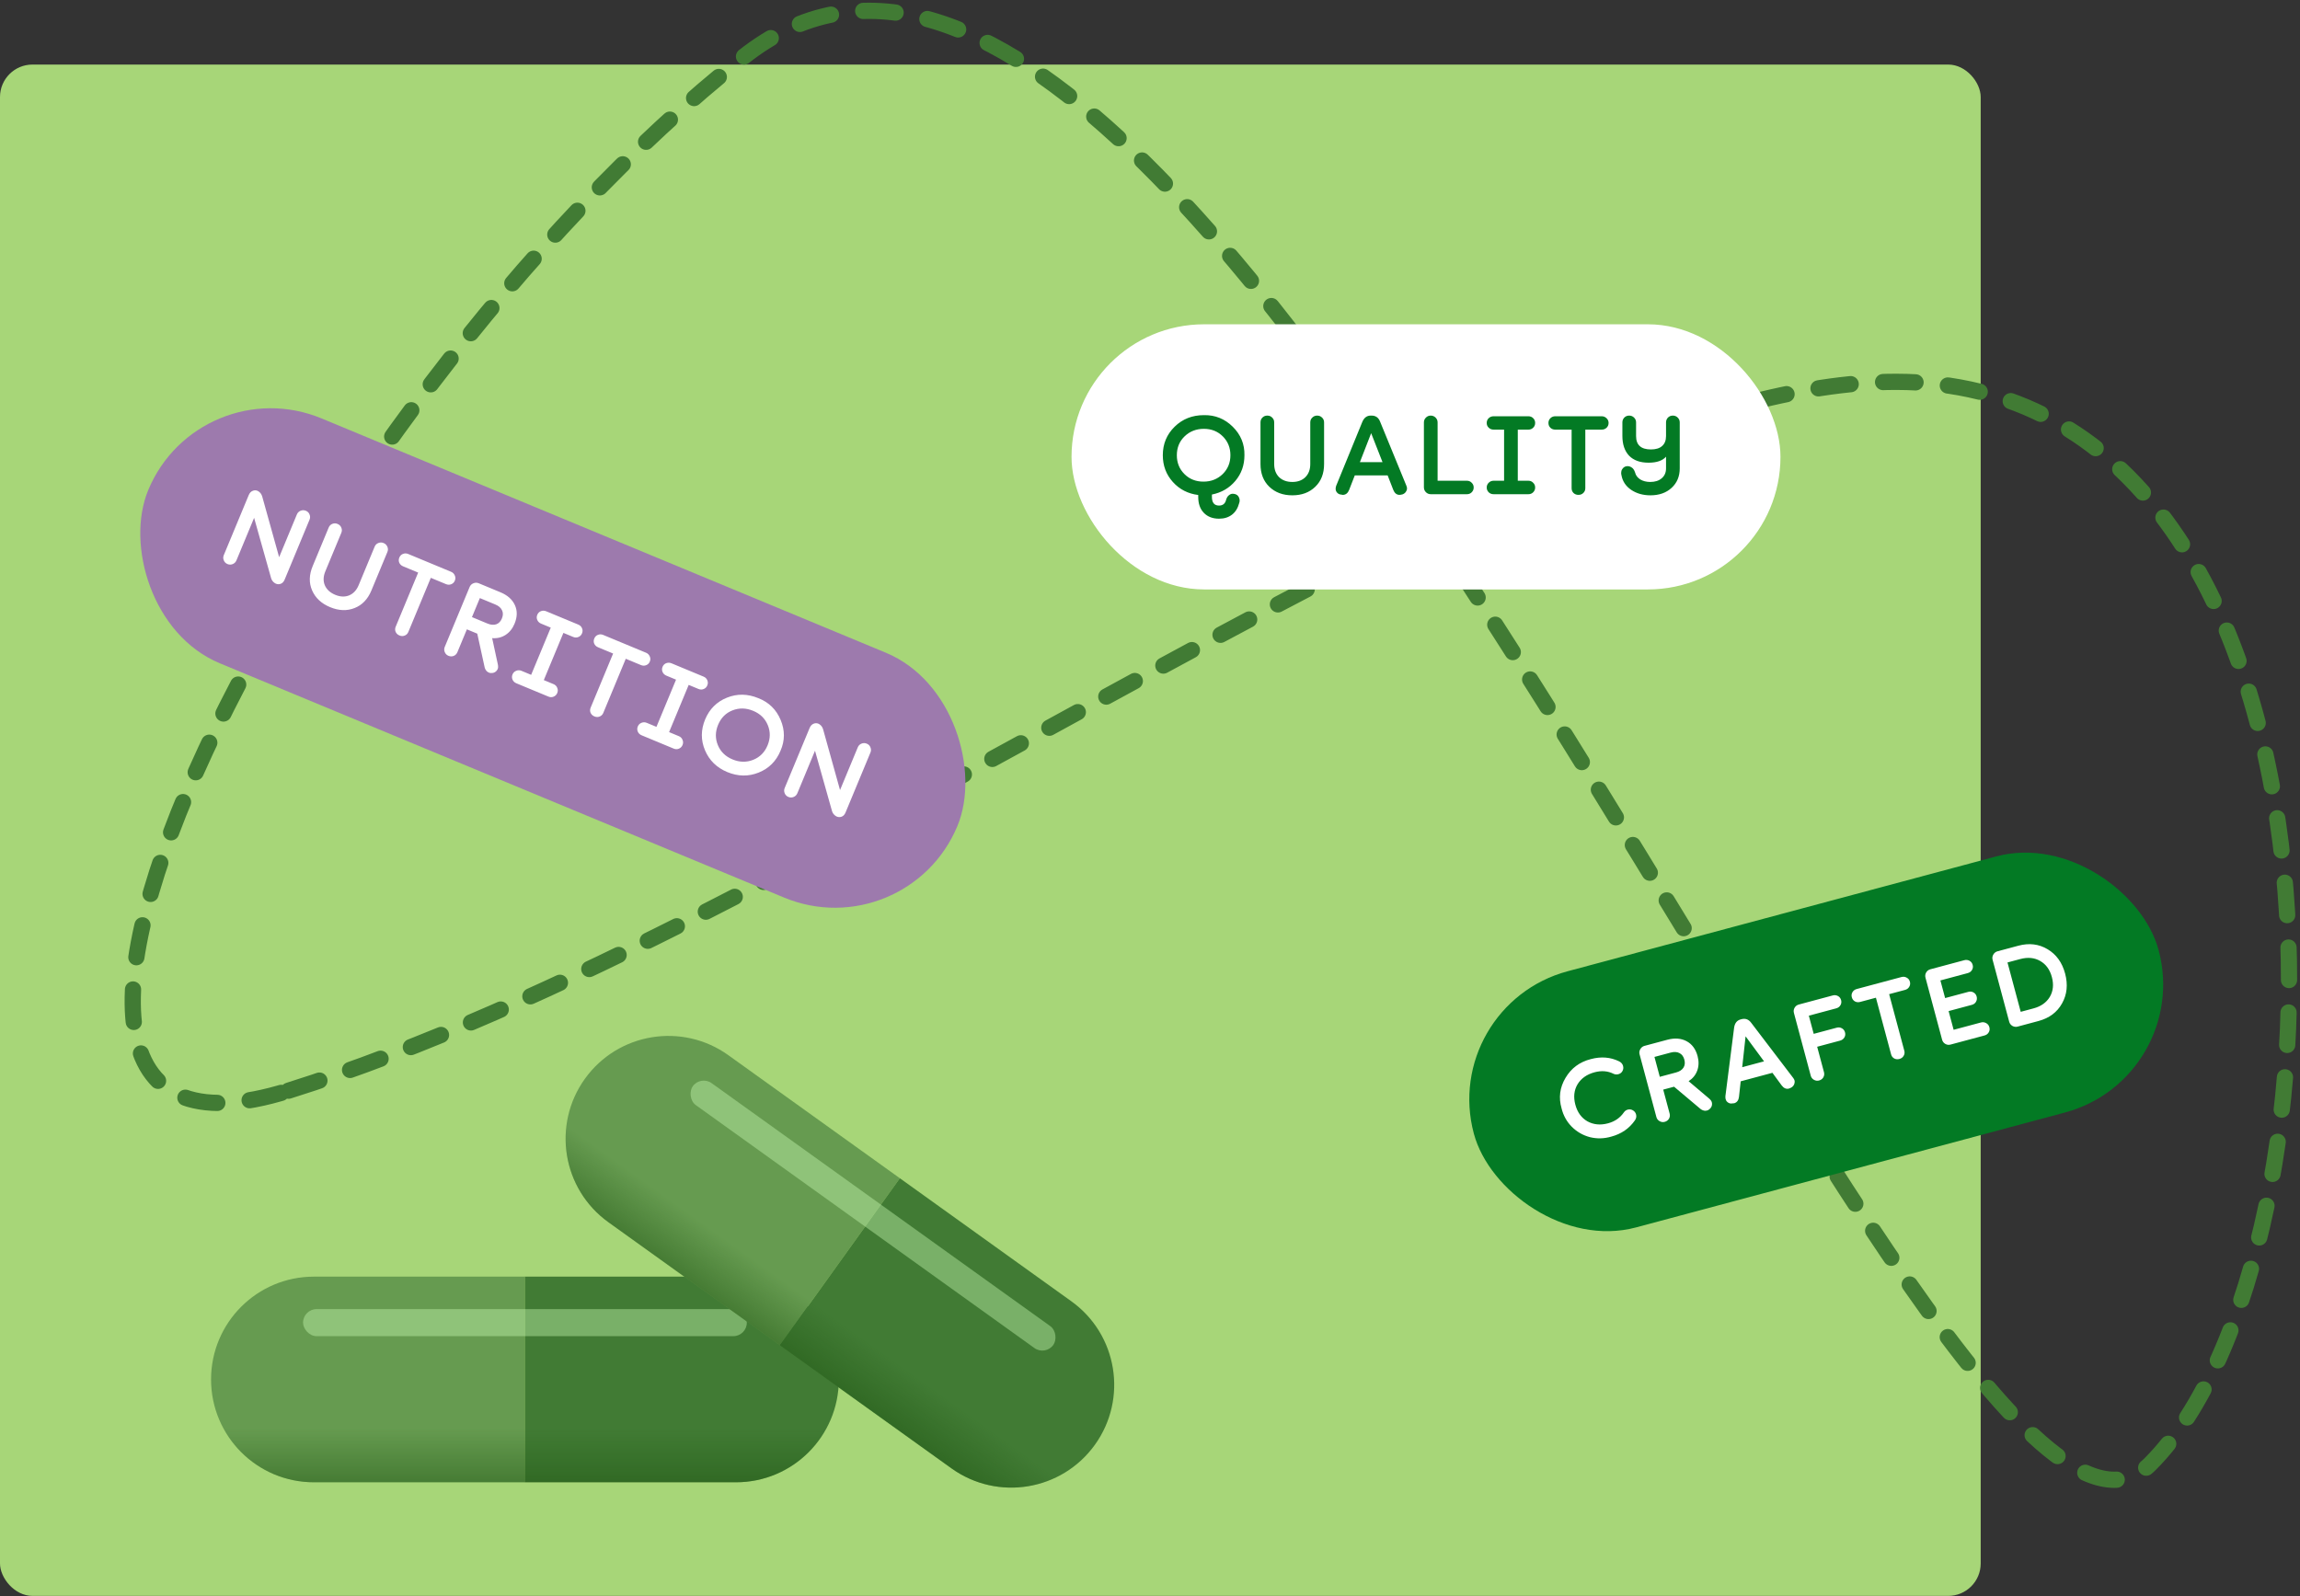 <svg width="425" height="295" viewBox="0 0 425 295" fill="none" xmlns="http://www.w3.org/2000/svg">
<rect x="0" y="0" width="425" height="295" fill="#333333" stroke="none"/>
<rect y="11.931" width="366" height="283" rx="6" fill="#A7D678"/>
<path d="M53.318 201.563C151 170.931 279.918 70.564 350.318 70.564C438.318 70.564 436.318 231.563 397.318 270.563C358.318 309.563 224 -58.069 137.318 10.563C55.825 75.088 -18 223.928 53.318 201.563Z" stroke="#417B34" stroke-width="3" stroke-linecap="round" stroke-dasharray="6 6"/>
<path d="M39 254.931C39 244.438 47.507 235.931 58 235.931H97V273.931H58C47.507 273.931 39 265.425 39 254.931Z" fill="#669B50"/>
<path d="M155 254.931C155 265.425 146.493 273.931 136 273.931L97 273.931L97 235.931L136 235.931C146.493 235.931 155 244.438 155 254.931Z" fill="#417B34"/>
<path d="M155 254.931C155 265.425 146.493 273.931 136 273.931L58 273.931C47.507 273.931 39 265.425 39 254.931C39 244.438 47.507 235.931 58 235.931L136 235.931C146.493 235.931 155 244.438 155 254.931Z" fill="url(#paint0_linear_4037_699)"/>
<rect x="56" y="241.931" width="82" height="5" rx="2.5" fill="#CDFFB7" fill-opacity="0.4"/>
<path d="M108.077 199.368C114.195 190.843 126.065 188.891 134.591 195.008L166.277 217.745L144.123 248.619L112.437 225.882C103.911 219.764 101.959 207.894 108.077 199.368Z" fill="#669B50"/>
<path d="M202.324 266.996C196.206 275.522 184.335 277.474 175.81 271.356L144.123 248.619L166.277 217.745L197.964 240.482C206.489 246.6 208.441 258.471 202.324 266.996Z" fill="#417B34"/>
<path d="M202.324 266.996C196.206 275.522 184.335 277.474 175.81 271.356L112.437 225.882C103.911 219.765 101.959 207.894 108.077 199.368C114.195 190.843 126.065 188.891 134.591 195.008L197.964 240.482C206.489 246.6 208.441 258.471 202.324 266.996Z" fill="url(#paint1_linear_4037_699)"/>
<rect x="129.468" y="198.717" width="82" height="5" rx="2.5" transform="rotate(35.662 129.468 198.717)" fill="#CDFFB7" fill-opacity="0.4"/>
<rect x="266" y="185.836" width="131" height="49" rx="24.5" transform="rotate(-15 266 185.836)" fill="#037A24"/>
<path d="M293.953 195.729C295.848 195.221 297.589 195.358 299.176 196.14C299.568 196.333 299.814 196.615 299.914 196.986C300.006 197.331 299.965 197.654 299.79 197.957C299.625 198.243 299.377 198.43 299.046 198.518C298.741 198.6 298.451 198.578 298.176 198.453C297.109 197.915 295.933 197.819 294.647 198.163C293.216 198.547 292.166 199.29 291.495 200.393C290.851 201.488 290.72 202.745 291.099 204.163C291.476 205.568 292.218 206.59 293.327 207.23C294.459 207.85 295.728 207.972 297.132 207.596C298.391 207.258 299.368 206.585 300.063 205.575C300.249 205.312 300.487 205.142 300.778 205.063C301.11 204.975 301.427 205.018 301.729 205.192C302.031 205.367 302.227 205.62 302.316 205.951C302.419 206.335 302.347 206.703 302.1 207.053C301.054 208.555 299.596 209.556 297.728 210.056C296.396 210.442 295.084 210.474 293.791 210.153C292.507 209.815 291.392 209.176 290.444 208.237C289.51 207.295 288.88 206.164 288.555 204.845C287.979 202.854 288.22 200.972 289.279 199.197C290.334 197.409 291.891 196.253 293.953 195.729ZM306.071 206.436L302.966 194.848C302.877 194.516 302.92 194.2 303.095 193.897C303.279 193.578 303.537 193.374 303.868 193.285L308.082 192.156C309.447 191.79 310.635 191.877 311.646 192.416C312.656 192.954 313.336 193.873 313.684 195.172C313.939 196.126 313.921 197.011 313.629 197.828C313.336 198.645 312.803 199.306 312.03 199.812L315.777 202.983C316.104 203.251 316.29 203.52 316.335 203.793C316.379 204.065 316.347 204.315 316.237 204.543C316.138 204.754 315.979 204.932 315.762 205.075C315.667 205.143 315.559 205.193 315.44 205.225C315.321 205.257 315.183 205.273 315.027 205.272C314.733 205.237 314.47 205.13 314.238 204.951L309.341 200.83L307.334 201.368L308.516 205.781C308.608 206.125 308.567 206.449 308.393 206.751C308.214 207.041 307.953 207.231 307.609 207.324C307.277 207.412 306.96 207.37 306.658 207.195C306.356 207.02 306.16 206.767 306.071 206.436ZM305.715 195.326L306.7 199.003L309.701 198.199C310.337 198.028 310.792 197.736 311.064 197.322C311.337 196.908 311.395 196.41 311.239 195.827C311.083 195.244 310.783 194.841 310.34 194.619C309.893 194.383 309.352 194.351 308.716 194.521L305.715 195.326ZM319.061 203.531C318.976 203.426 318.911 203.287 318.865 203.115C318.825 202.969 318.812 202.788 318.825 202.571L320.43 189.955C320.542 189.101 320.943 188.582 321.632 188.398L321.791 188.355C322.533 188.156 323.143 188.39 323.62 189.058L331.343 199.196C331.472 199.36 331.558 199.522 331.6 199.681C331.64 199.827 331.639 199.983 331.598 200.15C331.54 200.464 331.375 200.721 331.102 200.922C330.895 201.049 330.711 201.133 330.552 201.176L330.513 201.187C330.028 201.288 329.599 201.09 329.225 200.594L327.513 198.262L321.65 199.833L321.334 202.709C321.257 203.326 320.978 203.713 320.495 203.871L320.435 203.887L319.852 203.937C319.549 203.918 319.285 203.783 319.061 203.531ZM322.553 191.517L321.93 197.223L325.965 196.142L322.553 191.517ZM334.593 198.794L331.488 187.205C331.396 186.861 331.437 186.537 331.612 186.235C331.786 185.932 332.046 185.735 332.39 185.643L338.652 183.965C338.996 183.873 339.318 183.907 339.617 184.068C339.916 184.23 340.111 184.483 340.204 184.827C340.296 185.172 340.253 185.489 340.075 185.778C339.91 186.064 339.649 186.254 339.291 186.35L334.242 187.703L335.142 191.062L339.376 189.928C339.734 189.832 340.055 189.866 340.341 190.031C340.64 190.193 340.836 190.446 340.928 190.79C341.02 191.135 340.977 191.452 340.799 191.741C340.621 192.03 340.36 192.221 340.015 192.313L335.781 193.447L337.038 198.138C337.131 198.483 337.089 198.807 336.915 199.109C336.737 199.398 336.475 199.589 336.131 199.681C335.799 199.77 335.483 199.727 335.18 199.552C334.878 199.378 334.682 199.125 334.593 198.794ZM342.183 184.297C342.094 183.966 342.132 183.657 342.297 183.372C342.471 183.069 342.731 182.872 343.075 182.78L351.364 180.559C351.709 180.466 352.032 180.507 352.335 180.682C352.634 180.843 352.827 181.09 352.916 181.421C353.008 181.766 352.966 182.082 352.787 182.372C352.622 182.657 352.361 182.848 352.003 182.944L349.081 183.727L351.883 194.182C351.975 194.527 351.932 194.844 351.754 195.133C351.589 195.418 351.328 195.609 350.97 195.705C350.626 195.797 350.304 195.763 350.005 195.601C349.719 195.437 349.53 195.182 349.438 194.837L346.637 184.382L343.715 185.165C343.37 185.257 343.048 185.223 342.749 185.061C342.464 184.896 342.275 184.642 342.183 184.297ZM358.866 192.141L355.798 180.691C355.706 180.347 355.747 180.023 355.922 179.721C356.096 179.419 356.356 179.221 356.7 179.129L362.962 177.451C363.306 177.359 363.628 177.393 363.927 177.555C364.226 177.716 364.421 177.969 364.514 178.314C364.606 178.658 364.563 178.975 364.385 179.264C364.22 179.55 363.958 179.74 363.601 179.836L358.552 181.189L359.425 184.449L363.719 183.299C364.063 183.206 364.378 183.243 364.664 183.407C364.963 183.569 365.159 183.822 365.251 184.166C365.343 184.511 365.302 184.834 365.127 185.137C364.963 185.422 364.708 185.611 364.363 185.704L360.07 186.854L360.997 190.313L366.045 188.96C366.39 188.868 366.713 188.909 367.016 189.083C367.315 189.245 367.51 189.498 367.603 189.842C367.695 190.187 367.652 190.504 367.474 190.793C367.309 191.078 367.048 191.269 366.69 191.365L360.429 193.043C360.084 193.135 359.761 193.094 359.458 192.919C359.156 192.745 358.958 192.485 358.866 192.141ZM371.264 188.819L368.196 177.369C368.107 177.038 368.15 176.721 368.324 176.419C368.509 176.1 368.767 175.896 369.098 175.807L372.954 174.774C374.942 174.241 376.739 174.455 378.346 175.417C379.966 176.374 381.049 177.874 381.596 179.914C382.143 181.955 381.954 183.795 381.03 185.435C380.119 187.071 378.67 188.155 376.682 188.688L372.826 189.721C372.495 189.81 372.171 189.769 371.856 189.597C371.55 189.41 371.352 189.15 371.264 188.819ZM370.949 177.867L373.394 186.991L375.74 186.362C377.131 185.99 378.141 185.279 378.769 184.23C379.393 183.168 379.521 181.948 379.151 180.57C378.782 179.191 378.062 178.199 376.99 177.591C375.931 176.98 374.7 176.862 373.295 177.239L370.949 177.867Z" fill="white"/>
<rect x="198" y="59.931" width="131" height="49" rx="24.5" fill="white"/>
<path d="M214.867 84.129C214.867 82.044 215.594 80.288 217.048 78.862C218.502 77.435 220.306 76.721 222.46 76.721C224.532 76.68 226.308 77.394 227.79 78.862C229.272 80.329 229.992 82.085 229.951 84.129C229.951 85.968 229.388 87.552 228.263 88.883C227.152 90.2 225.712 91.037 223.942 91.394V91.826C223.942 92.896 224.381 93.431 225.259 93.431C225.972 93.431 226.411 93.061 226.576 92.32C226.686 91.963 226.857 91.695 227.09 91.517C227.31 91.339 227.536 91.25 227.77 91.25H227.811C228.428 91.277 228.819 91.545 228.984 92.052C229.039 92.176 229.066 92.32 229.066 92.484C229.066 92.649 229.039 92.807 228.984 92.958C228.737 93.904 228.291 94.624 227.646 95.118C227.001 95.612 226.206 95.859 225.259 95.859C224.079 95.859 223.139 95.496 222.44 94.769C221.754 94.055 221.411 93.074 221.411 91.826V91.476C219.518 91.243 217.954 90.44 216.719 89.068C215.484 87.696 214.867 86.05 214.867 84.129ZM218.859 87.607C219.792 88.54 220.965 89.007 222.378 89.007C223.791 89.007 224.978 88.54 225.938 87.607C226.885 86.674 227.358 85.515 227.358 84.129C227.358 82.744 226.892 81.585 225.959 80.652C225.026 79.719 223.86 79.252 222.46 79.252C221.034 79.252 219.84 79.719 218.88 80.652C217.933 81.571 217.46 82.73 217.46 84.129C217.46 85.515 217.926 86.674 218.859 87.607ZM232.917 85.755V78.059C232.917 77.702 233.034 77.407 233.267 77.174C233.514 76.927 233.816 76.804 234.173 76.804C234.543 76.804 234.845 76.927 235.078 77.174C235.325 77.407 235.448 77.702 235.448 78.059V85.755C235.448 86.77 235.75 87.58 236.354 88.183C236.971 88.773 237.788 89.068 238.803 89.068C239.804 89.068 240.607 88.773 241.21 88.183C241.814 87.58 242.116 86.77 242.116 85.755V78.059C242.116 77.702 242.239 77.407 242.486 77.174C242.733 76.927 243.035 76.804 243.392 76.804C243.748 76.804 244.05 76.927 244.297 77.174C244.544 77.407 244.668 77.702 244.668 78.059V85.755C244.668 87.511 244.126 88.91 243.042 89.953C241.958 91.01 240.545 91.538 238.803 91.538C237.06 91.538 235.641 91.01 234.543 89.953C233.459 88.91 232.917 87.511 232.917 85.755ZM246.884 90.756C246.829 90.632 246.802 90.481 246.802 90.303C246.802 90.152 246.836 89.974 246.905 89.768L251.72 77.997C252.049 77.201 252.571 76.804 253.284 76.804H253.449C254.217 76.804 254.745 77.188 255.033 77.956L259.869 89.747C259.951 89.939 259.993 90.118 259.993 90.282C259.993 90.433 259.951 90.584 259.869 90.735C259.732 91.023 259.506 91.229 259.19 91.353C258.957 91.421 258.758 91.455 258.593 91.455H258.552C258.058 91.428 257.695 91.126 257.461 90.55L256.412 87.854H250.341L249.292 90.55C249.059 91.126 248.688 91.428 248.181 91.455H248.119L247.543 91.353C247.255 91.257 247.035 91.058 246.884 90.756ZM253.366 80.055L251.288 85.405H255.465L253.366 80.055ZM263.113 90.056V78.059C263.113 77.716 263.237 77.421 263.484 77.174C263.73 76.927 264.025 76.804 264.368 76.804C264.725 76.804 265.027 76.927 265.274 77.174C265.521 77.421 265.644 77.716 265.644 78.059V88.842H271.056C271.413 88.842 271.708 88.965 271.941 89.212C272.188 89.446 272.312 89.74 272.312 90.097C272.312 90.44 272.188 90.735 271.941 90.982C271.708 91.215 271.413 91.332 271.056 91.332H264.389C264.032 91.332 263.73 91.208 263.484 90.962C263.237 90.715 263.113 90.413 263.113 90.056ZM274.719 90.097C274.719 89.74 274.842 89.446 275.089 89.212C275.336 88.965 275.638 88.842 275.995 88.842H277.929V79.397H275.995C275.638 79.397 275.336 79.28 275.089 79.047C274.842 78.813 274.719 78.519 274.719 78.162C274.719 77.805 274.842 77.51 275.089 77.277C275.336 77.044 275.638 76.927 275.995 76.927H282.415C282.772 76.927 283.067 77.044 283.3 77.277C283.547 77.51 283.67 77.805 283.67 78.162C283.67 78.519 283.547 78.813 283.3 79.047C283.067 79.28 282.772 79.397 282.415 79.397H280.46V88.842H282.415C282.772 88.842 283.067 88.965 283.3 89.212C283.547 89.446 283.67 89.74 283.67 90.097C283.67 90.44 283.547 90.735 283.3 90.982C283.067 91.215 282.772 91.332 282.415 91.332H275.995C275.638 91.332 275.336 91.215 275.089 90.982C274.842 90.735 274.719 90.44 274.719 90.097ZM286.126 78.162C286.126 77.819 286.243 77.531 286.476 77.297C286.723 77.051 287.025 76.927 287.382 76.927H295.963C296.319 76.927 296.621 77.051 296.868 77.297C297.115 77.531 297.239 77.819 297.239 78.162C297.239 78.519 297.115 78.813 296.868 79.047C296.635 79.28 296.333 79.397 295.963 79.397H292.938V90.221C292.938 90.577 292.814 90.872 292.567 91.106C292.334 91.339 292.032 91.455 291.662 91.455C291.305 91.455 291.003 91.339 290.756 91.106C290.523 90.872 290.407 90.577 290.407 90.221V79.397H287.382C287.025 79.397 286.723 79.28 286.476 79.047C286.243 78.813 286.126 78.519 286.126 78.162ZM299.624 87.854C299.583 87.689 299.562 87.539 299.562 87.401C299.562 87.141 299.624 86.914 299.747 86.722C299.94 86.407 300.2 86.222 300.529 86.167C300.571 86.153 300.646 86.146 300.756 86.146C301.003 86.146 301.243 86.222 301.476 86.373C301.764 86.537 301.984 86.853 302.135 87.319C302.258 87.841 302.574 88.266 303.081 88.595C303.602 88.91 304.22 89.068 304.933 89.068C305.825 89.068 306.531 88.842 307.053 88.389C307.588 87.936 307.855 87.326 307.855 86.558V84.397C307.211 85.138 306.134 85.508 304.625 85.508C303.061 85.508 301.86 85.076 301.023 84.212C300.2 83.334 299.789 82.113 299.789 80.549V78.059C299.789 77.716 299.905 77.421 300.138 77.174C300.385 76.927 300.687 76.804 301.044 76.804C301.401 76.804 301.702 76.927 301.949 77.174C302.196 77.421 302.32 77.716 302.32 78.059V80.59C302.32 82.236 303.232 83.059 305.057 83.059C305.976 83.059 306.669 82.847 307.135 82.421C307.615 81.996 307.855 81.386 307.855 80.59V78.059C307.855 77.716 307.972 77.421 308.205 77.174C308.452 76.927 308.754 76.804 309.111 76.804C309.467 76.804 309.769 76.927 310.016 77.174C310.263 77.421 310.386 77.716 310.386 78.059V86.558C310.386 88.039 309.886 89.24 308.884 90.159C307.883 91.078 306.579 91.538 304.974 91.538C303.602 91.538 302.416 91.202 301.414 90.529C300.427 89.857 299.83 88.965 299.624 87.854Z" fill="#037A24"/>
<rect x="36.791" y="67.931" width="161.899" height="49" rx="24.5" transform="rotate(22.551 36.791 67.931)" fill="#9D7AAD"/>
<path d="M41.35 102.599L45.959 91.5C46.132 91.082 46.393 90.811 46.741 90.689C47.023 90.583 47.303 90.588 47.582 90.703C47.67 90.74 47.731 90.773 47.764 90.801C48.092 91.012 48.32 91.322 48.447 91.731L51.579 102.97L54.862 95.064C54.994 94.747 55.221 94.522 55.544 94.388C55.867 94.255 56.193 94.257 56.522 94.394C56.851 94.53 57.076 94.757 57.197 95.075C57.331 95.398 57.331 95.717 57.2 96.034L52.599 107.114C52.425 107.532 52.167 107.796 51.824 107.906C51.535 107.994 51.258 107.983 50.992 107.873C50.89 107.831 50.823 107.795 50.79 107.767C50.449 107.551 50.219 107.247 50.099 106.856L46.955 95.701L43.695 103.55C43.559 103.88 43.329 104.111 43.006 104.245C42.683 104.378 42.357 104.376 42.028 104.239C41.711 104.108 41.486 103.881 41.353 103.558C41.219 103.235 41.218 102.916 41.35 102.599ZM57.781 104.609L60.732 97.501C60.869 97.172 61.09 96.944 61.395 96.818C61.717 96.685 62.044 96.686 62.373 96.823C62.715 96.965 62.946 97.195 63.067 97.512C63.206 97.823 63.207 98.142 63.07 98.472L60.118 105.58C59.729 106.517 59.697 107.38 60.023 108.169C60.367 108.951 61.008 109.536 61.946 109.926C62.87 110.31 63.725 110.345 64.508 110.032C65.297 109.706 65.887 109.074 66.276 108.136L69.228 101.029C69.364 100.699 69.591 100.474 69.909 100.353C70.232 100.22 70.558 100.222 70.887 100.359C71.217 100.495 71.448 100.725 71.581 101.048C71.72 101.358 71.721 101.678 71.584 102.007L68.632 109.115C67.959 110.737 66.922 111.821 65.521 112.369C64.115 112.929 62.608 112.874 60.998 112.206C59.389 111.538 58.281 110.506 57.672 109.109C57.071 107.731 57.107 106.231 57.781 104.609ZM73.79 103.035C73.922 102.718 74.14 102.497 74.445 102.371C74.767 102.237 75.094 102.239 75.423 102.376L83.348 105.667C83.677 105.803 83.909 106.033 84.042 106.356C84.181 106.666 84.184 106.979 84.053 107.296C83.916 107.626 83.689 107.851 83.371 107.971C83.067 108.097 82.743 108.089 82.401 107.947L79.607 106.787L75.456 116.784C75.319 117.113 75.092 117.338 74.775 117.459C74.47 117.585 74.147 117.577 73.804 117.435C73.475 117.298 73.241 117.075 73.102 116.764C72.976 116.46 72.982 116.142 73.119 115.813L77.27 105.816L74.476 104.656C74.147 104.52 73.912 104.296 73.774 103.986C73.648 103.681 73.653 103.364 73.79 103.035ZM82.181 119.554L86.782 108.474C86.914 108.158 87.141 107.932 87.464 107.799C87.805 107.658 88.133 107.654 88.45 107.785L92.479 109.458C93.784 110 94.673 110.793 95.146 111.836C95.619 112.879 95.598 114.021 95.082 115.263C94.703 116.175 94.149 116.866 93.419 117.335C92.69 117.805 91.864 118.004 90.943 117.934L91.981 122.732C92.077 123.143 92.06 123.471 91.93 123.713C91.799 123.956 91.621 124.135 91.395 124.249C91.187 124.356 90.954 124.4 90.694 124.381C90.577 124.377 90.461 124.352 90.347 124.304C90.233 124.257 90.114 124.185 89.991 124.089C89.779 123.883 89.636 123.638 89.561 123.354L88.191 117.103L86.271 116.306L84.519 120.525C84.382 120.854 84.153 121.086 83.83 121.219C83.512 121.34 83.189 121.332 82.859 121.195C82.543 121.063 82.317 120.836 82.184 120.513C82.051 120.191 82.05 119.871 82.181 119.554ZM88.67 110.528L87.21 114.044L90.08 115.236C90.688 115.488 91.226 115.534 91.695 115.372C92.163 115.21 92.513 114.85 92.744 114.292C92.976 113.735 92.984 113.233 92.768 112.787C92.557 112.328 92.148 111.972 91.54 111.72L88.67 110.528ZM94.702 124.642C94.839 124.313 95.066 124.088 95.384 123.967C95.707 123.834 96.033 123.835 96.362 123.972L98.148 124.714L101.771 115.991L99.984 115.249C99.655 115.112 99.421 114.889 99.282 114.578C99.144 114.268 99.143 113.949 99.28 113.619C99.416 113.29 99.644 113.065 99.961 112.944C100.279 112.823 100.602 112.831 100.931 112.968L106.861 115.43C107.19 115.567 107.418 115.788 107.544 116.093C107.683 116.403 107.684 116.723 107.547 117.052C107.41 117.382 107.183 117.607 106.865 117.727C106.56 117.853 106.243 117.848 105.914 117.711L104.108 116.961L100.486 125.685L102.292 126.434C102.621 126.571 102.846 126.798 102.967 127.116C103.105 127.426 103.106 127.746 102.969 128.075C102.838 128.392 102.611 128.617 102.288 128.75C101.983 128.876 101.666 128.871 101.337 128.734L95.407 126.272C95.078 126.135 94.844 125.911 94.705 125.601C94.572 125.279 94.571 124.959 94.702 124.642ZM109.815 117.994C109.946 117.677 110.165 117.456 110.469 117.33C110.792 117.197 111.118 117.198 111.448 117.335L119.373 120.626C119.702 120.763 119.934 120.992 120.067 121.315C120.205 121.625 120.209 121.939 120.078 122.255C119.941 122.585 119.714 122.81 119.396 122.931C119.091 123.057 118.768 123.049 118.426 122.906L115.632 121.746L111.481 131.743C111.344 132.072 111.117 132.297 110.799 132.418C110.495 132.544 110.171 132.536 109.829 132.394C109.5 132.257 109.266 132.034 109.127 131.724C109.001 131.419 109.006 131.102 109.143 130.772L113.294 120.776L110.501 119.616C110.171 119.479 109.937 119.255 109.799 118.945C109.673 118.64 109.678 118.323 109.815 117.994ZM117.853 134.255C117.99 133.926 118.217 133.701 118.534 133.58C118.857 133.447 119.183 133.448 119.512 133.585L121.299 134.327L124.921 125.604L123.135 124.862C122.805 124.725 122.571 124.502 122.433 124.192C122.294 123.882 122.293 123.562 122.43 123.232C122.567 122.903 122.794 122.678 123.111 122.557C123.429 122.437 123.752 122.445 124.082 122.581L130.011 125.044C130.341 125.18 130.568 125.401 130.694 125.706C130.833 126.016 130.834 126.336 130.697 126.665C130.56 126.995 130.333 127.22 130.016 127.34C129.711 127.466 129.394 127.461 129.064 127.324L127.259 126.574L123.636 135.298L125.442 136.047C125.771 136.184 125.996 136.411 126.117 136.729C126.256 137.039 126.257 137.359 126.12 137.688C125.988 138.005 125.761 138.23 125.438 138.363C125.134 138.489 124.816 138.484 124.487 138.347L118.558 135.885C118.228 135.748 117.994 135.525 117.855 135.214C117.722 134.892 117.721 134.572 117.853 134.255ZM140.149 129.031C142.078 129.787 143.445 131.127 144.251 133.051C145.056 134.975 145.048 136.873 144.226 138.745C143.426 140.671 142.081 142.014 140.191 142.774C138.301 143.534 136.368 143.503 134.391 142.682C132.44 141.872 131.066 140.529 130.271 138.654C129.487 136.784 129.496 134.886 130.295 132.96C131.095 131.034 132.44 129.691 134.33 128.931C136.22 128.171 138.16 128.205 140.149 129.031ZM132.649 137.703C133.152 138.922 134.057 139.803 135.362 140.345C136.667 140.887 137.942 140.911 139.186 140.418C140.418 139.919 141.3 139.03 141.831 137.751C142.363 136.471 142.376 135.221 141.873 134.002C141.369 132.783 140.471 131.905 139.178 131.368C137.861 130.821 136.58 130.794 135.335 131.287C134.108 131.773 133.227 132.662 132.69 133.955C132.159 135.234 132.145 136.484 132.649 137.703ZM144.994 145.637L149.603 134.538C149.777 134.12 150.037 133.85 150.386 133.727C150.667 133.621 150.947 133.626 151.226 133.742C151.315 133.778 151.375 133.811 151.408 133.84C151.737 134.05 151.964 134.36 152.092 134.769L155.224 146.008L158.507 138.102C158.638 137.785 158.865 137.56 159.188 137.427C159.511 137.293 159.837 137.295 160.166 137.432C160.496 137.569 160.721 137.796 160.841 138.113C160.975 138.436 160.976 138.756 160.844 139.072L156.243 150.152C156.07 150.57 155.811 150.835 155.469 150.945C155.18 151.033 154.902 151.021 154.636 150.911C154.535 150.869 154.468 150.834 154.435 150.805C154.094 150.589 153.863 150.286 153.743 149.894L150.599 138.74L147.34 146.589C147.203 146.918 146.973 147.15 146.65 147.283C146.328 147.416 146.001 147.415 145.672 147.278C145.355 147.146 145.13 146.919 144.997 146.596C144.864 146.274 144.863 145.954 144.994 145.637Z" fill="white"/>
<defs>
<linearGradient id="paint0_linear_4037_699" x1="64.5" y1="273.931" x2="64.5" y2="263.931" gradientUnits="userSpaceOnUse">
<stop stop-color="#1D5410" stop-opacity="0.44"/>
<stop offset="1" stop-color="#1D5410" stop-opacity="0"/>
</linearGradient>
<linearGradient id="paint1_linear_4037_699" x1="117.718" y1="229.672" x2="123.548" y2="221.547" gradientUnits="userSpaceOnUse">
<stop stop-color="#1D5410" stop-opacity="0.44"/>
<stop offset="1" stop-color="#1D5410" stop-opacity="0"/>
</linearGradient>
</defs>
</svg>
